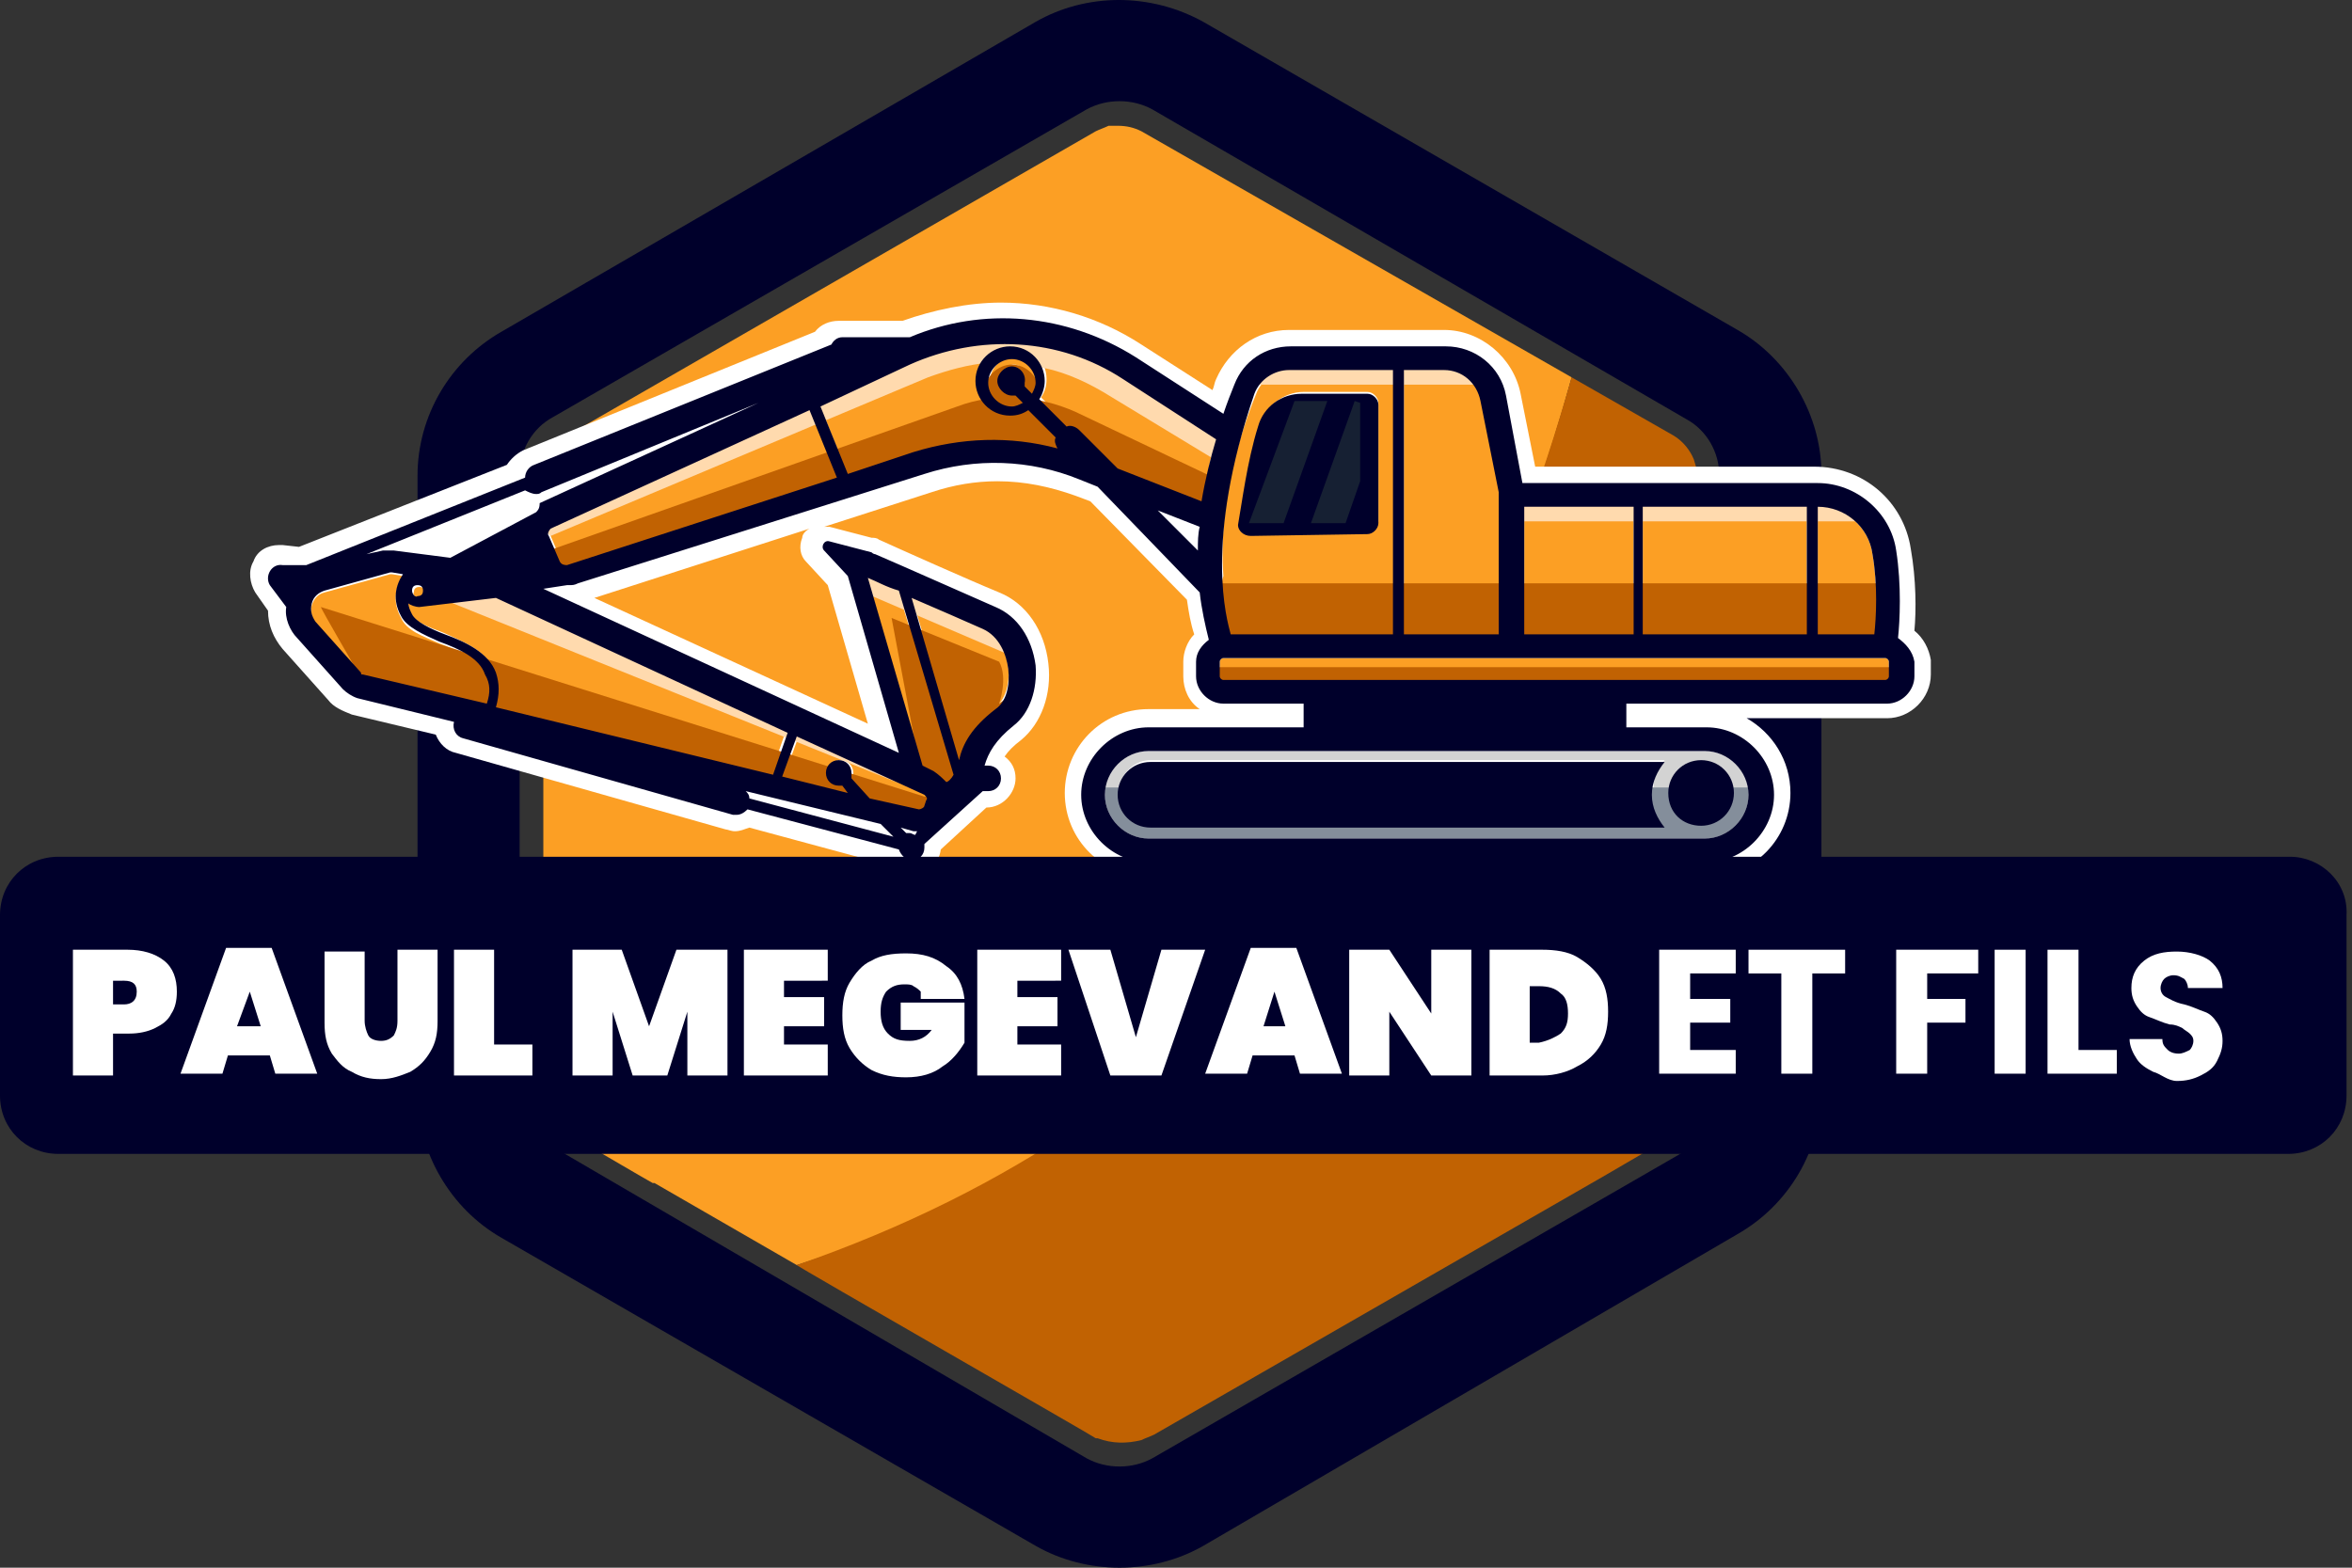 <svg xmlns="http://www.w3.org/2000/svg" xmlns:xlink="http://www.w3.org/1999/xlink" id="Calque_1" x="0px" y="0px" viewBox="0 0 129 86" style="enable-background:new 0 0 129 86;" xml:space="preserve"><rect x="0" y="0" width="129" height="86" fill="#333333" stroke="none"/><style type="text/css">	.st0{fill:#FC9F24;}	.st1{fill:#C16202;}	.st2{fill:#00002B;}	.st3{fill:#FFFFFF;}	.st4{fill:#D3D3D3;}	.st5{fill:#848E9B;}	.st6{fill:#FFDAAE;}	.st7{fill:#162033;}</style><g>	<path class="st0" d="M86.2,20.7C76,57.8,52.4,66.6,43.7,69.4l-7.8-4.5h-0.1l-0.7-0.4l0,0l-3.6-2.1c-0.9-0.5-1.5-1.4-1.7-2.4V26.2  c0-0.1,0-0.2,0-0.3c0.1-0.6,0.4-1.2,0.8-1.6c0.1-0.2,0.3-0.3,0.5-0.4L60.1,7.2c0.2-0.1,0.5-0.2,0.7-0.3c0.1,0,0.2,0,0.2,0  c0.1,0,0.2,0,0.3,0c0.5,0,0.9,0.1,1.3,0.3L86.2,20.7z"></path>	<path class="st1" d="M92.9,25.2c-0.2-0.5-0.6-1-1.1-1.3l-5.6-3.2c-6.7,23.5-18.9,40.5-42.5,48.7c-0.1,0,16.3,9.4,16.4,9.5  c0,0,0,0,0.1,0c0.8,0.3,1.6,0.3,2.4,0.1c0.2-0.1,0.5-0.2,0.7-0.3l24.7-14.2l3.6-2.1c0.8-0.5,1.4-1.3,1.6-2.2V26.2  C93.1,25.9,93,25.5,92.9,25.2z"></path></g><path class="st2" d="M61.4,86c-1.6,0-3.2-0.4-4.6-1.2L27.5,67.9c-2.8-1.6-4.6-4.7-4.6-7.9V26.1c0-3.3,1.8-6.3,4.6-7.9L56.8,1.2 c2.8-1.6,6.3-1.6,9.2,0l29.3,16.9c2.8,1.6,4.6,4.7,4.6,7.9v33.8c0,3.3-1.8,6.3-4.6,7.9L66,84.8C64.6,85.6,63,86,61.4,86L61.4,86z  M59.6,6L30.3,22.9c-1.1,0.6-1.8,1.8-1.8,3.1v33.8c0,1.3,0.7,2.5,1.8,3.1L59.6,80c1.1,0.6,2.5,0.6,3.6,0l29.3-16.9 c1.1-0.6,1.8-1.8,1.8-3.1V26.1c0-1.3-0.7-2.5-1.8-3.1L63.2,6C62.1,5.4,60.7,5.4,59.6,6L59.6,6z"></path><g>	<path class="st3" d="M105,34.6c0.1-1.1,0.1-2.8-0.2-4.5c-0.4-2.6-2.6-4.5-5.3-4.5H84.2l-0.8-4c-0.4-2-2.2-3.5-4.2-3.5h-8.5  c-1.8,0-3.3,1.1-4,2.7c-0.1,0.2-0.1,0.4-0.2,0.6l-3.9-2.5c-2.3-1.5-5-2.3-7.7-2.3c-1.8,0-3.7,0.4-5.4,1l-3.5,0  c-0.5,0-1,0.2-1.3,0.6l-16,6.5c-0.4,0.2-0.7,0.5-0.9,0.8l-11.4,4.5l-0.9-0.1c-0.1,0-0.1,0-0.2,0c-0.6,0-1.2,0.3-1.4,0.9  c-0.3,0.5-0.2,1.2,0.1,1.7l0.7,1c0,0.8,0.3,1.5,0.8,2.1l2.5,2.8c0.3,0.4,0.8,0.6,1.3,0.8l4.6,1.1c0.2,0.5,0.6,0.9,1.1,1l14.8,4.2  c0.1,0,0.3,0.1,0.5,0.1c0.3,0,0.5-0.1,0.8-0.2l7.4,2c0.3,0.4,0.8,0.7,1.4,0.7c0.9,0,1.6-0.7,1.7-1.5l2.5-2.3c0.9,0,1.6-0.8,1.6-1.6  c0-0.5-0.2-0.9-0.6-1.2c0.2-0.3,0.5-0.6,0.9-0.9c1.1-0.9,1.7-2.5,1.5-4.2c-0.2-1.8-1.2-3.3-2.7-3.9c-1.7-0.7-5.5-2.4-6.6-2.9  c-0.1-0.1-0.3-0.1-0.4-0.1l-2.3-0.6c-0.1,0-0.2,0-0.3,0c0,0,0,0,0,0l5.9-1.9c1.2-0.4,2.4-0.6,3.6-0.6c1.5,0,2.9,0.3,4.3,0.8  l0.8,0.3l5.3,5.4c0.1,0.7,0.2,1.3,0.4,1.9c-0.4,0.4-0.6,1-0.6,1.5v0.8c0,0.7,0.3,1.4,0.9,1.8H63c-2.6,0-4.6,2.1-4.6,4.6  c0,2.6,2.1,4.6,4.6,4.6h30.6c2.6,0,4.6-2.1,4.6-4.6c0-1.8-1-3.3-2.4-4.1h7.7c1.3,0,2.4-1.1,2.4-2.4v-0.8  C105.8,35.6,105.5,35,105,34.6L105,34.6z M45.4,32.1l2.2,7.6l-15-6.9L44.4,29c-0.2,0.1-0.4,0.3-0.4,0.5c-0.2,0.5-0.1,1,0.2,1.3  L45.4,32.1L45.4,32.1z"></path>	<path class="st0" d="M54.6,38.8c0.5-0.4,0.8-1.2,0.7-2.2c-0.1-0.8-0.5-1.8-1.4-2.2c-0.9-0.4-2.5-1.1-3.9-1.7l2.6,8.8  C52.9,40.7,53.4,39.8,54.6,38.8L54.6,38.8z"></path>	<path class="st0" d="M23,32.8c0.2,0,0.3-0.1,0.3-0.3c0-0.2-0.1-0.3-0.3-0.3c-0.2,0-0.3,0.1-0.3,0.3C22.6,32.6,22.8,32.8,23,32.8z"></path>	<path class="st0" d="M46.6,43.5l-0.3-0.4c-0.1,0-0.1,0-0.2,0c-0.4,0-0.7-0.3-0.7-0.7c0-0.4,0.3-0.7,0.7-0.7s0.7,0.3,0.7,0.7  c0,0.1,0,0.2,0,0.3l1,1.1l2.7,0.6c0.1,0,0.3,0,0.3-0.2l0.1-0.3c0-0.1,0-0.3-0.1-0.3l-7-3.2l-0.8,2.2L46.6,43.5L46.6,43.5z"></path>	<path class="st0" d="M51.2,42.4c0.3,0.1,0.5,0.3,0.7,0.6c0.2-0.1,0.3-0.2,0.4-0.4l-3-10.1c-0.6-0.3-1.2-0.5-1.7-0.7l3,10.4  L51.2,42.4L51.2,42.4z"></path>	<path class="st0" d="M89.6,27.8h-6v7h6V27.8z"></path>	<path class="st0" d="M99.1,27.8h-9v7h9V27.8z"></path>	<path class="st0" d="M102.7,30.4c-0.2-1.5-1.5-2.6-3-2.6v7h3.1C102.9,33.9,103,32.1,102.7,30.4L102.7,30.4z"></path>	<path class="st0" d="M82.3,27.4c0-0.1,0-0.3,0-0.4l-1-5c-0.2-1-1-1.7-2-1.7H77v14.5h5.3V27.4z"></path>	<path class="st0" d="M67.1,32.3c0.1,0.8,0.3,1.7,0.5,2.5h8.9V20.3h-5.7c-0.8,0-1.6,0.5-1.9,1.3c-0.9,2.2-2.1,6-1.8,10  C67,31.9,67,32,67.1,32.3z M68,28.7c0.1-1.2,0.5-3.5,1.1-5.4c0.3-1,1.3-1.8,2.4-1.8H75c0.3,0,0.6,0.3,0.6,0.6v6.5  c0,0.3-0.3,0.6-0.6,0.6l-6.4,0.1C68.2,29.4,67.9,29.1,68,28.7L68,28.7z"></path>	<path class="st0" d="M24.1,35.3c-0.9-0.4-1.8-0.7-2.1-1.4c-0.5-0.9-0.3-1.7,0.1-2.3l-0.6-0.1c0,0,0,0,0,0c0,0,0,0-0.1,0l-3.6,1  c-0.4,0.1-0.6,0.4-0.7,0.7c-0.1,0.3,0,0.7,0.2,1l2.5,2.8c0,0,0.1,0.1,0.1,0.1l6.8,1.6c0.2-0.6,0.2-1.1,0-1.5  C26.3,36.2,25.2,35.7,24.1,35.3L24.1,35.3z"></path>	<path class="st0" d="M22.9,33.2c-0.3,0-0.5-0.1-0.6-0.2c0,0.2,0.1,0.4,0.2,0.6c0.2,0.5,1,0.8,1.8,1.1c1.1,0.5,2.4,1,2.8,2.1  c0.2,0.5,0.2,1.2,0,1.9l15.2,3.7l0.8-2.3l-16.1-7.4L22.9,33.2L22.9,33.2z"></path>	<path class="st0" d="M56.7,21.5c0.1-0.2,0.2-0.4,0.2-0.6c0-0.7-0.6-1.3-1.3-1.3c-0.7,0-1.3,0.6-1.3,1.3c0,0.7,0.6,1.3,1.3,1.3  c0.2,0,0.4-0.1,0.6-0.2l-0.4-0.4c-0.1,0-0.1,0-0.2,0c-0.4,0-0.8-0.4-0.8-0.8c0-0.4,0.4-0.8,0.8-0.8c0.4,0,0.8,0.4,0.8,0.8  c0,0.1,0,0.2,0,0.2L56.7,21.5z"></path>	<path class="st4" d="M95.9,43.2c-0.2-1.1-1.2-2-2.4-2H63c-1.2,0-2.2,0.9-2.4,2c0,0.1,0,0.3,0,0.4c0,1.3,1.1,2.4,2.4,2.4h30.6  c1.3,0,2.4-1.1,2.4-2.4C95.9,43.4,95.9,43.3,95.9,43.2z M63.1,45.3c-1,0-1.8-0.8-1.8-1.8c0-0.1,0-0.3,0.1-0.4  c0.2-0.8,0.9-1.4,1.7-1.4h28.2c-0.3,0.4-0.6,0.8-0.6,1.4c0,0.1,0,0.3,0,0.4c0,0.7,0.3,1.3,0.7,1.8H63.1L63.1,45.3z M93.3,45.3  c-1,0-1.8-0.8-1.8-1.8c0-0.1,0-0.3,0.1-0.4c0.2-0.8,0.9-1.3,1.7-1.3s1.5,0.6,1.7,1.3c0,0.1,0.1,0.3,0.1,0.4  C95,44.6,94.2,45.3,93.3,45.3z"></path>	<path class="st0" d="M22.7,31.6C22.7,31.7,22.7,31.7,22.7,31.6L22.7,31.6L22.7,31.6L22.7,31.6z"></path>	<path class="st0" d="M103.4,36.1H67.1c-0.1,0-0.2,0.1-0.2,0.2v0.8c0,0.1,0.1,0.2,0.2,0.2h36.3c0.1,0,0.2-0.1,0.2-0.2v-0.8  C103.6,36.2,103.5,36.1,103.4,36.1z"></path>	<path class="st0" d="M30.3,29c-0.1,0.1-0.2,0.2-0.1,0.4l0.6,1.4c0.1,0.1,0.2,0.2,0.4,0.2L46,26.2l-1.5-3.7L30.3,29L30.3,29z"></path>	<path class="st0" d="M49.8,20L45,22.3l1.5,3.8l3.8-1.2c2.5-0.8,5.3-0.9,7.9-0.2C58,24.4,58,24.2,58,23.9l-1.5-1.5  c-0.3,0.2-0.6,0.3-1,0.3c-1,0-1.9-0.8-1.9-1.9c0-1,0.8-1.9,1.9-1.9c1,0,1.9,0.8,1.9,1.9c0,0.4-0.1,0.7-0.3,1l1.5,1.5  c0.3-0.1,0.5,0,0.7,0.2l2.1,2.1l4.6,1.8c0.2-1.2,0.4-2.4,0.7-3.5l-5.1-3.3C58,18.5,53.6,18.3,49.8,20L49.8,20z"></path>	<path class="st1" d="M104.2,36.6H66.5v1h37.7V36.6z"></path>	<path class="st1" d="M103.7,32H66.7v3.2h37.1V32z"></path>	<path class="st1" d="M17.6,33.3c0,0.1,2.1,3.7,2.1,3.7l31.2,8.2l0.4-1.5l-0.6,0L17.6,33.3z"></path>	<path class="st1" d="M30.1,30.2l22.4-7.9c2.1-0.8,4.5-0.6,6.5,0.3l8.2,3.9l-0.8,1.8l-8.7-2.9c-1.7-0.6-3.6-0.6-5.4-0.1l-21.5,6.3  L30.1,30.2z"></path>	<path class="st1" d="M55.5,23c0.8,0,1.5-0.7,1.5-1.5c0-0.8-0.7-1.5-1.5-1.5c-0.8,0-1.5,0.7-1.5,1.5C54,22.3,54.7,23,55.5,23z"></path>	<path class="st1" d="M48.9,33.9l1.6,8.5l1,0.7l0.9,0.2l0.6-1.3l2.7-4.1l-0.9,0.7c0,0,0.5-1.4,0-2.3L48.9,33.9z"></path>	<path class="st5" d="M95.9,43.6c0,1.3-1.1,2.4-2.4,2.4H63c-1.3,0-2.4-1.1-2.4-2.4c0-0.1,0-0.3,0-0.4h35.3  C95.9,43.3,95.9,43.4,95.9,43.6z"></path>	<path class="st6" d="M102,27.6H83.2v1H102V27.6z"></path>	<path class="st6" d="M81.2,20.1H68.8v1h12.4V20.1z"></path>	<path class="st6" d="M55,18c-4.8,0-25.5,10.8-25.5,10.8l0.7,0.6l20.7-8.7c1.1-0.4,2.2-0.7,3.3-0.8c0.1-0.1,0.3-0.2,0.3-0.2  c0.1-0.1,0.1-0.1,0.2-0.2c0.1-0.1,0.1-0.2,0.3-0.3c0.2-0.1,0.3,0,0.5,0c0.2,0,0.4,0.1,0.5,0.1c0.2,0.1,0.3,0.1,0.5,0.3  c0.1,0.1,0.2,0.3,0.3,0.5c1.3,0.2,2.5,0.7,3.7,1.4l6.6,4l0-1.9C67,23.5,59.8,18,55,18L55,18z"></path>	<path class="st6" d="M27,32L24.6,33l24.8,10L27,32z"></path>	<path class="st6" d="M47.6,32.6l8.4,3.6l-0.9-1.5L47.1,31L47.6,32.6z"></path>	<path class="st2" d="M93.3,45.3c1,0,1.8-0.8,1.8-1.8c0-1-0.8-1.8-1.8-1.8c-1,0-1.8,0.8-1.8,1.8C91.5,44.6,92.3,45.3,93.3,45.3z"></path>	<path class="st2" d="M61.3,43.6c0,1,0.8,1.8,1.8,1.8h28.2c-0.4-0.5-0.7-1.1-0.7-1.8s0.3-1.3,0.7-1.8H63.1  C62.1,41.8,61.3,42.6,61.3,43.6z"></path>	<path class="st2" d="M68.6,29.4l6.4-0.1c0.3,0,0.6-0.3,0.6-0.6v-6.5c0-0.3-0.3-0.6-0.6-0.6h-3.6c-1.1,0-2.1,0.7-2.4,1.8  c-0.6,1.9-0.9,4.3-1.1,5.4C67.9,29.1,68.2,29.4,68.6,29.4L68.6,29.4z"></path>	<path class="st7" d="M74.6,22.1v4.3l-0.8,2.3l-1.9,0l2.4-6.7L74.6,22.1C74.5,22,74.6,22.1,74.6,22.1L74.6,22.1z"></path>	<path class="st7" d="M72.8,22l-2.4,6.7l-1.9,0L71,22H72.8z"></path>	<path class="st2" d="M104.1,35c0.1-0.9,0.2-2.9-0.1-4.8c-0.3-2.1-2.2-3.7-4.3-3.7H83.5l-0.9-4.8c-0.3-1.6-1.7-2.7-3.3-2.7h-8.5  c-1.4,0-2.6,0.8-3.1,2.1c-0.2,0.5-0.4,1-0.6,1.6l-4.8-3.1c-3.8-2.4-8.4-2.8-12.4-1.1l-3.7,0c-0.3,0-0.5,0.2-0.6,0.4l-16.3,6.6  c-0.3,0.1-0.5,0.4-0.5,0.7l-12,4.8L15.5,31c-0.6-0.1-1,0.6-0.7,1.1l0.9,1.2c-0.1,0.6,0.2,1.3,0.6,1.7l2.5,2.8  c0.2,0.2,0.5,0.4,0.8,0.5l5.3,1.3c-0.1,0.4,0.1,0.8,0.5,0.9l14.8,4.2c0.1,0,0.1,0,0.2,0c0.2,0,0.4-0.1,0.6-0.3l8.3,2.2  c0.1,0.3,0.4,0.6,0.7,0.6c0.4,0,0.7-0.3,0.7-0.7c0-0.1,0-0.1,0-0.2l3.2-2.9c0.1,0,0.2,0,0.3,0c0.4,0,0.7-0.3,0.7-0.7  c0-0.4-0.3-0.7-0.7-0.7c-0.1,0-0.2,0-0.2,0c0.2-0.7,0.6-1.4,1.6-2.2c0.9-0.7,1.3-2,1.2-3.3c-0.2-1.5-1-2.7-2.2-3.2  c-1.6-0.7-5.2-2.3-6.6-2.9c-0.1,0-0.2-0.1-0.2-0.1l-2.3-0.6c-0.3-0.1-0.5,0.3-0.3,0.5l1.3,1.4c0,0,0,0,0,0l2.8,9.7l-19.5-9l1.3-0.2  c0,0,0.1,0,0.1,0c0.2,0,0.3,0,0.5-0.1L50.7,26c2.8-0.9,5.8-0.8,8.5,0.3l1,0.4l5.6,5.8c0.1,0.9,0.3,1.8,0.5,2.6  c-0.4,0.3-0.7,0.7-0.7,1.2v0.8c0,0.8,0.7,1.5,1.5,1.5h4.4v1.3H63c-2,0-3.7,1.7-3.7,3.7c0,2,1.7,3.7,3.7,3.7h30.6  c2,0,3.7-1.7,3.7-3.7c0-2-1.7-3.7-3.7-3.7h-4.4v-1.3h14.3c0.8,0,1.5-0.7,1.5-1.5v-0.8C104.9,35.7,104.5,35.3,104.1,35L104.1,35z   M99.7,27.8c1.5,0,2.8,1.1,3,2.6c0.3,1.7,0.2,3.5,0.1,4.4h-3.1V27.8L99.7,27.8z M90.1,27.8h9v7h-9V27.8z M83.6,27.8h6v7h-6V27.8z   M77,20.3h2.2c1,0,1.8,0.7,2,1.7l1,5c0,0.1,0,0.3,0,0.4v7.4H77V20.3z M68.8,21.6c0.3-0.8,1.1-1.3,1.9-1.3h5.7v14.5h-8.9  C67.3,34,66,29.8,68.8,21.6L68.8,21.6z M26.7,38.6L19.9,37c-0.1,0-0.1,0-0.1-0.1l-2.5-2.8c-0.2-0.3-0.3-0.6-0.2-1  c0.1-0.4,0.4-0.6,0.7-0.7l3.6-1c0,0,0,0,0.1,0c0,0,0,0,0,0l0.6,0.1c-0.4,0.6-0.6,1.4-0.1,2.3c0.3,0.6,1.2,1,2.1,1.4  c1.1,0.4,2.2,0.9,2.5,1.8C26.9,37.5,26.9,38,26.7,38.6L26.7,38.6z M41.1,43.8c0-0.2-0.1-0.3-0.2-0.4l7.4,1.8l0.7,0.7L41.1,43.8  L41.1,43.8z M50.2,45.8c-0.1,0-0.2-0.1-0.3-0.1c-0.1,0-0.2,0-0.2,0l-0.3-0.3l0.7,0.2c0.1,0,0.1,0,0.2,0L50.2,45.8L50.2,45.8z   M53.9,34.5c0.9,0.4,1.3,1.4,1.4,2.2c0.1,0.9-0.1,1.8-0.7,2.2c-1.3,1-1.8,1.9-2,2.8L50,32.8C51.4,33.4,53,34.1,53.9,34.5L53.9,34.5  z M47.6,31.7c0.5,0.2,1,0.5,1.7,0.7l3,10.1c-0.1,0.2-0.3,0.4-0.4,0.4c-0.2-0.2-0.4-0.4-0.7-0.6l-0.6-0.3L47.6,31.7L47.6,31.7z   M50.7,43.6c0.1,0.1,0.2,0.2,0.1,0.3l-0.1,0.3c0,0.1-0.2,0.2-0.3,0.2l-2.7-0.6l-1-1.1c0-0.1,0-0.2,0-0.3c0-0.4-0.3-0.7-0.7-0.7  c-0.4,0-0.7,0.3-0.7,0.7c0,0.4,0.3,0.7,0.7,0.7c0.1,0,0.2,0,0.2,0l0.3,0.4l-3.6-0.9l0.8-2.2L50.7,43.6L50.7,43.6z M43.2,40.2  l-0.8,2.3l-15.2-3.7c0.2-0.7,0.2-1.3,0-1.9c-0.4-1.1-1.7-1.7-2.8-2.1c-0.8-0.3-1.6-0.7-1.8-1.1c-0.1-0.2-0.2-0.4-0.2-0.6  c0.1,0.1,0.4,0.2,0.6,0.2l4.2-0.5L43.2,40.2L43.2,40.2z M22.6,32.4c0-0.2,0.1-0.3,0.3-0.3c0.2,0,0.3,0.1,0.3,0.3  c0,0.2-0.1,0.3-0.3,0.3C22.8,32.8,22.6,32.6,22.6,32.4z M29.4,28.1L29.4,28.1l-4.7,2.5l-3.1-0.4c-0.2,0-0.4,0-0.6,0l-0.9,0.2  l8.7-3.5c0.2,0.1,0.4,0.2,0.6,0.2c0.1,0,0.2,0,0.3-0.1l11.9-4.9l-12,5.5C29.6,27.9,29.5,28,29.4,28.1z M31.1,31  c-0.1,0-0.3,0-0.4-0.2l-0.6-1.4c-0.1-0.1,0-0.3,0.1-0.4l14.2-6.5l1.5,3.7L31.1,31L31.1,31z M65.7,30.2L63.5,28l2.3,0.9  C65.7,29.3,65.7,29.7,65.7,30.2z M65.9,27.5l-4.6-1.8l-2.1-2.1c-0.2-0.2-0.5-0.3-0.7-0.2l-1.5-1.5c0.2-0.3,0.3-0.7,0.3-1  c0-1-0.8-1.9-1.9-1.9c-1,0-1.9,0.8-1.9,1.9c0,1,0.8,1.9,1.9,1.9c0.4,0,0.7-0.1,1-0.3l1.5,1.5c-0.1,0.2,0,0.4,0.1,0.6  c-2.6-0.7-5.3-0.6-7.9,0.2L46.5,26L45,22.3l4.9-2.3c3.8-1.7,8.2-1.5,11.7,0.8l5.1,3.3C66.4,25.1,66.1,26.3,65.9,27.5L65.9,27.5z   M55.5,20.1c-0.4,0-0.8,0.4-0.8,0.8c0,0.4,0.4,0.8,0.8,0.8c0.1,0,0.2,0,0.2,0l0.4,0.4c-0.2,0.1-0.4,0.2-0.6,0.2  c-0.7,0-1.3-0.6-1.3-1.3c0-0.7,0.6-1.3,1.3-1.3c0.7,0,1.3,0.6,1.3,1.3c0,0.2-0.1,0.4-0.2,0.6l-0.4-0.4c0-0.1,0-0.2,0-0.2  C56.3,20.5,55.9,20.1,55.5,20.1z M93.5,41.2c1.3,0,2.4,1.1,2.4,2.4c0,1.3-1.1,2.4-2.4,2.4H63c-1.3,0-2.4-1.1-2.4-2.4  c0-1.3,1.1-2.4,2.4-2.4H93.5z M103.6,37.1c0,0.1-0.1,0.2-0.2,0.2H67.1c-0.1,0-0.2-0.1-0.2-0.2v-0.8c0-0.1,0.1-0.2,0.2-0.2h36.3  c0.1,0,0.2,0.1,0.2,0.2V37.1z"></path></g><g>	<path class="st2" d="M125.6,47H3.2C1.4,47,0,48.4,0,50.2v9.9c0,1.8,1.4,3.2,3.2,3.2h122.3c1.8,0,3.2-1.4,3.2-3.2v-9.9  C128.8,48.4,127.3,47,125.6,47z"></path>	<path class="st3" d="M92.7,53.4v1.4h2.2v1.3h-2.2v1.5h2.5v1.3H91v-6.8h4.2v1.3H92.7z"></path>	<path class="st3" d="M101.2,52.1v1.3h-1.8v5.5h-1.7v-5.5h-1.8v-1.3H101.2L101.2,52.1z"></path>	<path class="st3" d="M108.5,52.1v1.3h-2.8v1.4h2.1v1.3h-2.1v2.8h-1.7v-6.8L108.5,52.1L108.5,52.1z"></path>	<path class="st3" d="M111.1,52.1v6.8h-1.7v-6.8H111.1z"></path>	<path class="st3" d="M113.9,57.6h2.2v1.3h-3.8v-6.8h1.7V57.6L113.9,57.6z"></path>	<path class="st3" d="M118.1,58.8c-0.4-0.2-0.7-0.4-0.9-0.7c-0.2-0.3-0.4-0.7-0.4-1.1h1.8c0,0.3,0.1,0.4,0.3,0.6  c0.1,0.1,0.3,0.2,0.6,0.2c0.2,0,0.4-0.1,0.6-0.2c0.1-0.1,0.2-0.3,0.2-0.5c0-0.2-0.1-0.3-0.2-0.4c-0.1-0.1-0.3-0.2-0.4-0.3  c-0.2-0.1-0.4-0.2-0.7-0.2c-0.4-0.1-0.8-0.3-1.1-0.4c-0.3-0.1-0.5-0.3-0.7-0.6c-0.2-0.3-0.3-0.6-0.3-1c0-0.6,0.2-1.1,0.7-1.5  c0.5-0.4,1.1-0.5,1.8-0.5c0.7,0,1.4,0.2,1.8,0.5c0.5,0.4,0.7,0.9,0.7,1.5H120c0-0.2-0.1-0.4-0.2-0.5c-0.2-0.1-0.3-0.2-0.6-0.2  c-0.2,0-0.4,0.1-0.5,0.2c-0.1,0.1-0.2,0.3-0.2,0.5c0,0.2,0.1,0.4,0.3,0.5c0.2,0.1,0.5,0.3,1,0.4c0.4,0.1,0.8,0.3,1.1,0.4  c0.3,0.1,0.5,0.3,0.7,0.6c0.2,0.3,0.3,0.6,0.3,1c0,0.4-0.1,0.7-0.3,1.1s-0.5,0.6-0.9,0.8c-0.4,0.2-0.8,0.3-1.3,0.3  S118.5,58.9,118.1,58.8L118.1,58.8z"></path>	<path class="st3" d="M9.4,55.6c-0.2,0.4-0.5,0.6-0.9,0.8c-0.4,0.2-0.9,0.3-1.4,0.3H6.2V59H4v-6.9h3c0.8,0,1.5,0.2,2,0.6  c0.5,0.4,0.7,1,0.7,1.7C9.7,54.9,9.6,55.3,9.4,55.6L9.4,55.6z M7.5,54.4c0-0.4-0.2-0.6-0.7-0.6H6.2v1.3h0.6  C7.2,55.1,7.5,54.9,7.5,54.4z"></path>	<path class="st3" d="M14.8,57.9h-2.3l-0.3,1H9.9l2.5-6.9h2.5l2.5,6.9h-2.3L14.8,57.9L14.8,57.9z M14.3,56.3l-0.6-1.9L13,56.3H14.3z  "></path>	<path class="st3" d="M20,52.1V56c0,0.3,0.1,0.6,0.2,0.8c0.1,0.2,0.4,0.3,0.7,0.3c0.3,0,0.5-0.1,0.7-0.3c0.1-0.2,0.2-0.4,0.2-0.8  v-3.9H24V56c0,0.7-0.1,1.2-0.4,1.7c-0.3,0.5-0.6,0.8-1.1,1.1c-0.5,0.2-1,0.4-1.6,0.4c-0.6,0-1.1-0.1-1.6-0.4  c-0.5-0.2-0.8-0.6-1.1-1c-0.3-0.5-0.4-1-0.4-1.7v-3.9H20z"></path>	<path class="st3" d="M27.1,57.3h2.1V59h-4.3v-6.9h2.2L27.1,57.3L27.1,57.3z"></path>	<path class="st3" d="M39.9,52.1V59h-2.2v-3.5L36.6,59h-1.9l-1.1-3.5V59h-2.2v-6.9h2.7l1.5,4.2l1.5-4.2H39.9L39.9,52.1z"></path>	<path class="st3" d="M43,53.8v0.9h2.2v1.6H43v1h2.4V59h-4.6v-6.9h4.6v1.7L43,53.8L43,53.8z"></path>	<path class="st3" d="M50.5,54.4c-0.1-0.1-0.2-0.2-0.4-0.3C50,54,49.8,54,49.6,54c-0.4,0-0.7,0.1-1,0.4c-0.2,0.3-0.3,0.6-0.3,1.1  c0,0.5,0.1,0.9,0.4,1.2c0.3,0.3,0.6,0.4,1.2,0.4c0.5,0,0.9-0.2,1.2-0.6h-1.7V55h3.5v2.2c-0.3,0.5-0.7,1-1.2,1.3  c-0.5,0.4-1.2,0.6-2,0.6c-0.7,0-1.3-0.1-1.9-0.4c-0.5-0.3-0.9-0.7-1.2-1.2c-0.3-0.5-0.4-1.1-0.4-1.8c0-0.7,0.1-1.3,0.4-1.8  c0.3-0.5,0.7-1,1.2-1.2c0.5-0.3,1.1-0.4,1.9-0.4c0.9,0,1.6,0.2,2.2,0.7c0.6,0.4,0.9,1,1,1.8H50.5L50.5,54.4z"></path>	<path class="st3" d="M55.8,53.8v0.9H58v1.6h-2.2v1h2.4V59h-4.6v-6.9h4.6v1.7L55.8,53.8L55.8,53.8z"></path>	<path class="st3" d="M66.1,52.1L63.7,59h-2.8l-2.3-6.9h2.3l1.4,4.8l1.4-4.8H66.1z"></path>	<path class="st3" d="M71,57.9h-2.3l-0.3,1h-2.3l2.5-6.9h2.5l2.5,6.9h-2.3L71,57.9L71,57.9z M70.5,56.3l-0.6-1.9l-0.6,1.9H70.5z"></path>	<path class="st3" d="M80.7,59h-2.2l-2.3-3.5V59h-2.2v-6.9h2.2l2.3,3.5v-3.5h2.2V59z"></path>	<path class="st3" d="M86.5,52.5c0.5,0.3,1,0.7,1.3,1.2c0.3,0.5,0.4,1.1,0.4,1.8c0,0.7-0.1,1.3-0.4,1.8c-0.3,0.5-0.7,0.9-1.3,1.2  C86,58.8,85.3,59,84.6,59h-2.9v-6.9h2.9C85.3,52.1,86,52.2,86.5,52.5z M85.6,56.7c0.3-0.3,0.4-0.6,0.4-1.1c0-0.5-0.1-0.9-0.4-1.1  c-0.3-0.3-0.7-0.4-1.2-0.4h-0.5v3.1h0.5C84.9,57.1,85.3,56.9,85.6,56.7z"></path></g></svg>